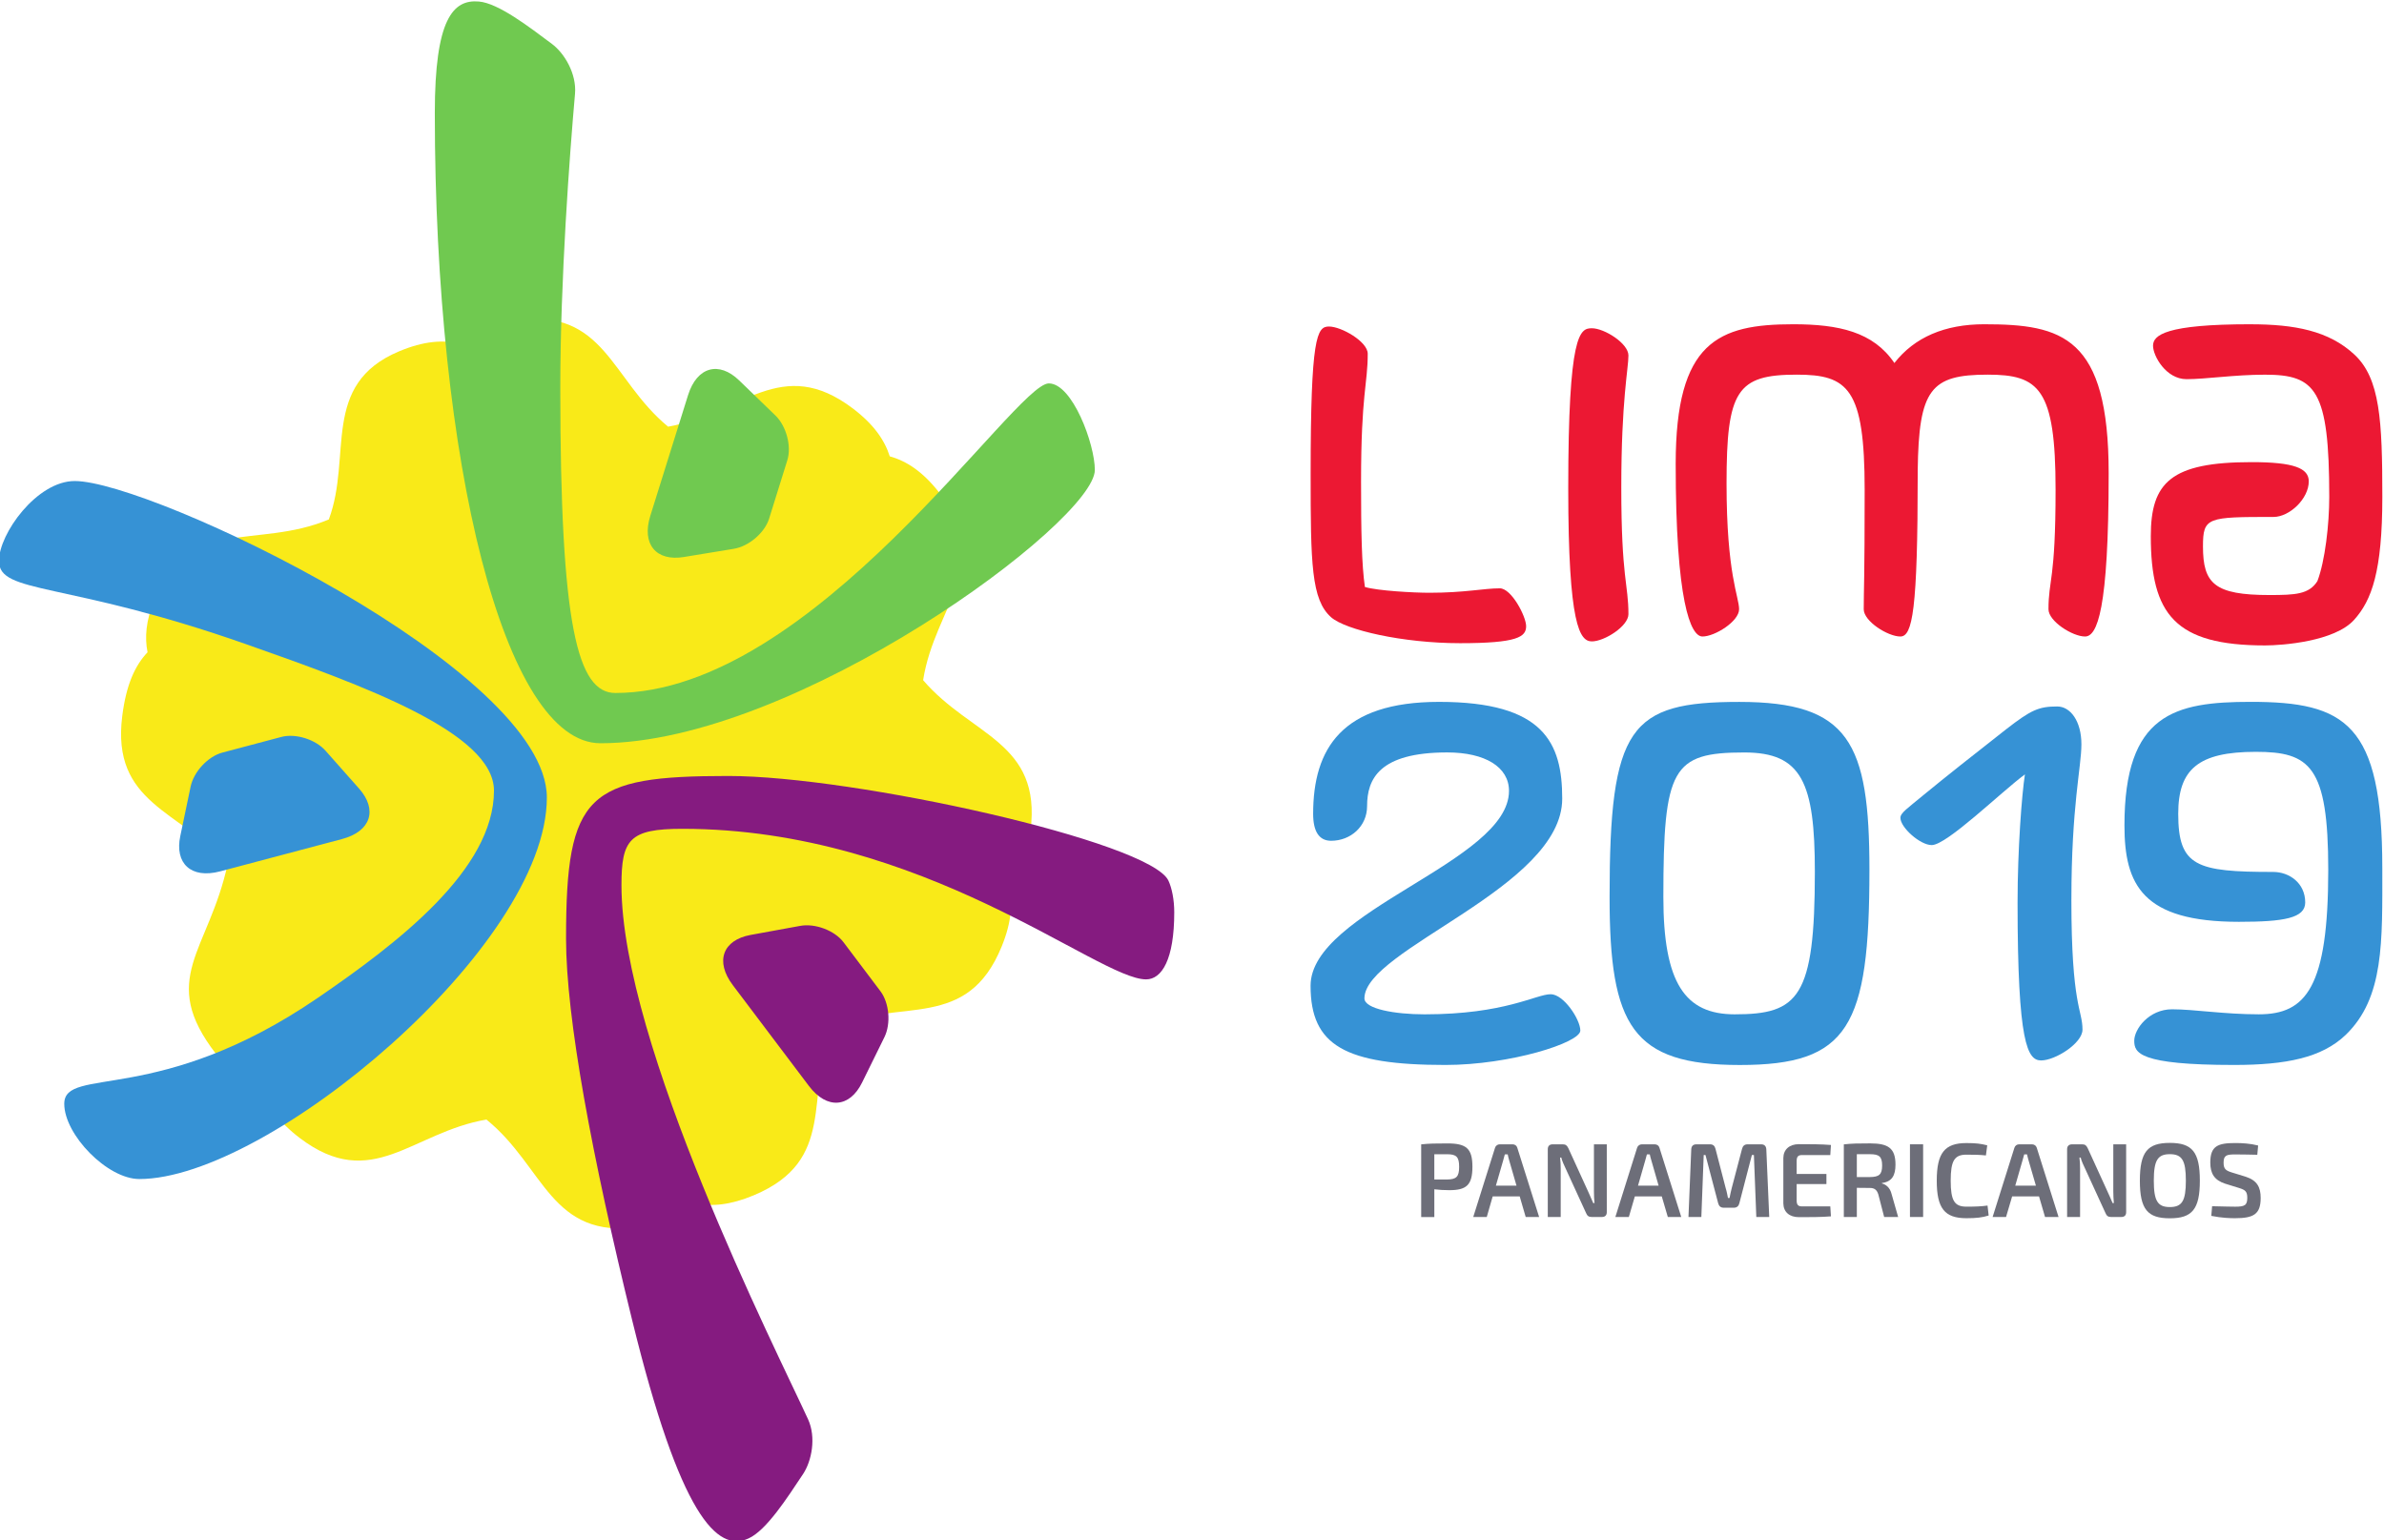 <?xml version="1.0" encoding="UTF-8"?>
<!-- Created with Inkscape (http://www.inkscape.org/) -->
<svg width="300" height="193.83" version="1.1" viewBox="0 0 300 193.83" xml:space="preserve" xmlns="http://www.w3.org/2000/svg" xmlns:cc="http://creativecommons.org/ns#" xmlns:dc="http://purl.org/dc/elements/1.1/" xmlns:rdf="http://www.w3.org/1999/02/22-rdf-syntax-ns#"><g transform="matrix(1.333 0 0 -1.333 -529.78 662.85)"><g><path d="m440.88 464.81c-1.599 0.391-3.445 0.263-5.785-0.722-7.428-3.126-4.386-9.9-6.619-15.865-6.834-2.879-13.19 0.447-16.499-7.668-0.766-1.894-0.893-3.473-0.614-4.872-1.188-1.256-2.014-3.054-2.388-6.021-1.041-8.281 5.407-8.876 9.952-13.967-1.798-8.286-6.611-10.825-1.085-17.951 1.467-1.894 2.923-2.895 4.414-3.381 0.478-1.543 1.507-3.038 3.477-4.537 6.826-5.175 10.586 0.546 17.624 1.742 5.534-4.494 6.001-11.32 14.49-10.152 2.452 0.331 4.075 1.136 5.247 2.237 1.539-0.315 3.297-0.159 5.51 0.77 7.835 3.297 4.876 9.338 7.249 15.965 6.695 2.616 12.883-0.459 16.14 7.512 0.965 2.357 1.065 4.207 0.658 5.809 1.029 1.172 1.77 2.775 2.069 5.144 1.061 8.401-5.594 8.892-10.14 14.195 1.105 7.065 6.806 10.885 1.551 17.667-1.563 2.014-3.114 3.026-4.701 3.465-0.486 1.531-1.507 3.018-3.465 4.506-6.774 5.14-10.53-0.451-17.46-1.706-5.431 4.49-5.953 11.216-14.382 10.064-2.444-0.339-4.067-1.136-5.243-2.233" fill="#f9ea18"/><path d="m500.79 452.9c0 2.432-2.117 8.166-4.346 8.166-3.23 0-22.193-29.226-40.921-29.226-3.577 0-5.195 6.332-5.195 28.788 0 10.251 0.881 22.002 1.388 27.771 0.167 1.89-0.993 3.836-2.177 4.717-2.169 1.619-5.044 3.84-6.898 4.003-2.436 0.211-4.159-1.635-4.159-10.526 0-33.074 6.567-59.498 15.634-59.498 18.381 0 46.675 20.925 46.675 25.805" fill="#70c950"/><path d="m458.83 448.58c-0.853-2.719 0.566-4.33 3.162-3.904l4.709 0.774c1.415 0.227 2.915 1.503 3.337 2.839l1.718 5.51c0.419 1.328-0.084 3.226-1.108 4.226l-3.437 3.325c-1.89 1.83-3.975 1.312-4.825-1.399" fill="#70c950"/><path d="m450.87 408.67c0-7.54 2.464-20.658 6.248-36.065 4.514-18.409 8.014-21.95 10.981-20.582 1.695 0.77 3.648 3.828 5.152 6.088 0.809 1.224 1.252 3.453 0.463 5.168-3.046 6.639-17.612 35.415-17.612 50.415 0 4.31 0.75 5.323 5.738 5.323 22.827 0 39.215-14.215 43.788-14.215 1.479 0 2.659 1.862 2.659 6.332 0 1.192-0.223 2.281-0.546 2.982-1.695 3.692-29.669 9.888-41.551 9.888-13.301 0-15.319-1.639-15.319-15.335" fill="#851b80"/><path d="m466.62 404.25c-1.722 2.277-0.929 4.266 1.659 4.745l4.693 0.857c1.415 0.259 3.258-0.435 4.095-1.547l3.477-4.613c0.841-1.112 1.013-3.066 0.379-4.35l-2.113-4.294c-1.16-2.353-3.301-2.572-5.02-0.299" fill="#851b80"/><path d="m404.49 451.85c-3.573 0-7.153-4.968-7.153-7.54 0-3.182 6.216-1.846 23.349-7.871 11.069-3.896 23.381-8.353 23.381-13.82 0-7.46-9.095-14.402-16.643-19.569-14.964-10.243-23.923-6.388-23.923-9.996 0-2.915 4.059-7.101 7.089-7.101 12.145 0 38.469 21.958 38.469 36.013 0 12.093-37.344 29.884-44.569 29.884" fill="#3692d5"/><path d="m429.72 418.05c2.755 0.73 3.361 2.783 1.619 4.757l-3.166 3.573c-0.949 1.077-2.831 1.667-4.183 1.308l-5.574-1.479c-1.348-0.363-2.687-1.794-2.986-3.206l-0.977-4.673c-0.542-2.568 1.001-4.059 3.756-3.333" fill="#3692d5"/><g fill="#6d6e79"><path d="m534.05 385.91c0.865 0.012 1.132 0.251 1.132 1.2 0 0.937-0.267 1.184-1.132 1.184h-1.212v-2.384zm-2.452 3.317c0.785 0.08 1.312 0.088 2.484 0.088 1.778 0 2.353-0.478 2.353-2.205 0-1.738-0.574-2.209-2.193-2.209-0.498 0-0.985 0.032-1.403 0.084v-2.62h-1.24"/><path d="m539.91 387.7c-0.048 0.187-0.12 0.399-0.144 0.582h-0.271l-0.159-0.582-0.686-2.372h1.946zm-1.563-3.389-0.558-1.942h-1.276l2.057 6.535c0.06 0.203 0.243 0.327 0.447 0.327h1.212c0.211 0 0.387-0.124 0.443-0.327l2.061-6.535h-1.268l-0.566 1.942"/><path d="m549.12 382.83c0-0.299-0.159-0.459-0.459-0.459h-0.981c-0.275 0-0.411 0.116-0.518 0.375l-1.93 4.207c-0.128 0.279-0.339 0.71-0.407 1.025h-0.116c0.044-0.343 0.06-0.702 0.06-1.037v-4.569h-1.22v6.399c0 0.295 0.163 0.459 0.463 0.459h0.965c0.263 0 0.395-0.116 0.518-0.375l1.866-4.087c0.124-0.299 0.327-0.714 0.478-1.085h0.12c-0.036 0.379-0.052 0.742-0.052 1.116v4.43h1.212"/><path d="m553.33 387.7c-0.052 0.187-0.12 0.399-0.152 0.582h-0.271l-0.159-0.582-0.682-2.372h1.946zm-1.563-3.389-0.566-1.942h-1.272l2.053 6.535c0.064 0.203 0.247 0.327 0.451 0.327h1.208c0.215 0 0.395-0.124 0.451-0.327l2.057-6.535h-1.268l-0.57 1.942"/><path d="m563.69 389.23c0.315 0 0.474-0.171 0.49-0.486l0.275-6.376h-1.22l-0.227 5.853h-0.191l-1.184-4.557c-0.068-0.271-0.239-0.419-0.518-0.419h-0.953c-0.287 0-0.455 0.148-0.526 0.419l-1.2 4.557h-0.167l-0.223-5.853h-1.216l0.263 6.376c0.012 0.315 0.171 0.486 0.486 0.486h1.296c0.275 0 0.435-0.144 0.506-0.423l0.965-3.716c0.1-0.311 0.148-0.61 0.215-0.929h0.148c0.06 0.319 0.124 0.618 0.207 0.941l0.973 3.704c0.072 0.279 0.239 0.423 0.522 0.423"/><path d="m570.28 382.43c-0.909-0.076-2.022-0.076-3.022-0.076-0.901 0-1.459 0.49-1.471 1.3v4.29c0.012 0.805 0.578 1.3 1.471 1.3 1.001 0 2.113 0 3.022-0.076l-0.06-0.953h-2.683c-0.355 0-0.494-0.152-0.494-0.578v-1.204h2.811v-0.953h-2.811v-1.531c0-0.431 0.14-0.578 0.494-0.578h2.683"/><path d="m573.96 386.14c0.873 8e-3 1.152 0.247 1.152 1.093 0 0.841-0.279 1.065-1.152 1.065h-1.236v-2.157zm1.344-3.768-0.55 2.125c-0.14 0.451-0.379 0.614-0.793 0.614l-1.236 0.012v-2.751h-1.228v6.854c0.785 0.084 1.32 0.092 2.492 0.092 1.691 0 2.384-0.447 2.384-2.006 0-1.025-0.335-1.611-1.28-1.734v-0.044c0.339-0.08 0.766-0.363 0.917-1.013l0.614-2.149"/><path d="m577.74 382.37h1.243v6.862h-1.243z"/><path d="m585.17 382.51c-0.606-0.191-1.16-0.255-2.101-0.255-2.057 0-2.799 0.929-2.799 3.541 0 2.612 0.742 3.553 2.799 3.553 0.905 0 1.368-0.06 1.966-0.215l-0.124-0.953c-0.61 0.06-1.021 0.072-1.842 0.072-1.136 0-1.483-0.578-1.483-2.456 0-1.874 0.347-2.452 1.483-2.452 0.869 0 1.407 0.024 1.994 0.104"/><path d="m588.94 387.7c-0.048 0.187-0.116 0.399-0.148 0.582h-0.267l-0.163-0.582-0.682-2.372h1.95zm-1.555-3.389-0.574-1.942h-1.268l2.057 6.535c0.064 0.203 0.235 0.327 0.443 0.327h1.216c0.207 0 0.391-0.124 0.451-0.327l2.057-6.535h-1.276l-0.566 1.942"/><path d="m598.15 382.83c0-0.299-0.155-0.459-0.455-0.459h-0.985c-0.271 0-0.407 0.116-0.514 0.375l-1.93 4.207c-0.132 0.279-0.343 0.71-0.407 1.025h-0.12c0.048-0.343 0.06-0.702 0.06-1.037v-4.569h-1.224v6.399c0 0.295 0.171 0.459 0.47 0.459h0.965c0.263 0 0.395-0.116 0.514-0.375l1.866-4.087c0.132-0.299 0.331-0.714 0.478-1.085h0.12c-0.032 0.379-0.052 0.742-0.052 1.116v4.43h1.212"/><path d="m600.76 385.8c0-1.906 0.359-2.492 1.511-2.492 1.16 0 1.515 0.586 1.515 2.492 0 1.91-0.355 2.5-1.515 2.5-1.152 0-1.511-0.59-1.511-2.5m4.346 0c0-2.719-0.742-3.553-2.835-3.553s-2.827 0.833-2.827 3.553c0 2.727 0.734 3.565 2.827 3.565s2.835-0.837 2.835-3.565"/><path d="m607.48 385.52c-1.017 0.335-1.388 0.969-1.388 1.994 0 1.567 0.722 1.838 2.36 1.838 0.654 0 1.419-0.044 2.157-0.235l-0.08-0.873c-0.566 0.012-1.364 0.032-2.038 0.032-0.833 0-1.144-0.048-1.144-0.781 0-0.606 0.227-0.746 0.766-0.917l1.324-0.407c1.081-0.351 1.411-0.997 1.411-2.002 0-1.551-0.678-1.914-2.436-1.914-0.419 0-1.232 0.02-2.225 0.219l0.076 0.913c1.3-0.028 1.699-0.044 2.177-0.044 0.893 0 1.144 0.128 1.144 0.841 0 0.618-0.231 0.746-0.726 0.909"/></g><g fill="#3692d5"><path d="m543.82 403.4c-1.384 0-4.286-1.898-11.902-1.898-2.803 0-5.678 0.51-5.678 1.507 0 4.649 18.672 10.451 18.672 18.852 0 5.283-1.734 9.139-11.627 9.139-9.167 0-11.886-4.406-11.886-10.57 0-1.663 0.562-2.544 1.695-2.544 1.854 0 3.397 1.368 3.397 3.269 0 2.572 1.152 5.072 7.568 5.072 3.561 0 5.829-1.368 5.829-3.632 0-6.699-18.732-11.308-18.732-18.397 0-5.654 3.262-7.476 12.735-7.476 6.096 0 12.731 2.101 12.731 3.246 0 1.045-1.567 3.433-2.803 3.433"/><path d="m554.46 412.58c0 12.177 0.833 13.644 7.647 13.644 5.411 0 6.655-2.819 6.655-11.264 0-11.882-1.547-13.457-7.564-13.457-4.697 0-6.738 2.947-6.738 11.077m19.454 2.568c0 12.037-1.926 15.849-12.285 15.849-10.355 0-12.245-2.317-12.245-18.417 0-12.173 2.133-15.861 12.297-15.861 10.263 0 12.233 3.588 12.233 18.429"/><path d="m592.98 412.34c0 8.852 0.945 12.508 0.945 14.653 0 2.193-1.041 3.573-2.281 3.573-1.754 0-2.476-0.331-4.805-2.137-3.285-2.576-5.522-4.338-7.899-6.288-1.427-1.192-2.101-1.619-2.101-2.089 0-0.913 1.862-2.572 2.954-2.572 1.435 0 6.575 5.036 8.8 6.675-0.287-1.854-0.694-7.01-0.694-12.117 0-13.317 0.937-14.888 2.225-14.888 1.332 0 3.904 1.623 3.904 2.907 0 1.902-1.049 2.189-1.049 12.285"/><path d="m622.33 415.34c0 13.612-3.477 15.662-12.42 15.662-7.173 0-11.922-1.12-11.922-11.663 0-5.618 1.714-9.103 10.801-9.103 4.266 0 6.264 0.351 6.264 1.826 0 1.858-1.531 2.883-3.018 2.883-7.249 0-8.971 0.514-8.971 5.49 0 4.203 1.894 5.849 7.321 5.849 5.108 0 6.842-1.332 6.842-11.136 0-11.128-2.101-13.644-6.555-13.644-3.289 0-6.096 0.474-8.19 0.474-2.193 0-3.569-1.874-3.569-2.966 0-1.144 0.427-2.289 9.422-2.289 4.912 0 8.281 0.678 10.53 2.831 3.652 3.505 3.465 8.808 3.465 15.785"/></g><g fill="#ec1833"><path d="m547.71 436.71c-1.136 0-2.229 1.475-2.229 14.442 0 14.665 1.093 15.12 2.229 15.12 1.18 0 3.453-1.427 3.453-2.568 0-1.264-0.674-4.21-0.674-12.46 0-8.597 0.674-9.139 0.674-11.962 0-1.14-2.273-2.572-3.453-2.572"/><path d="m539.02 441.72c-1.519 0-3.289-0.419-6.655-0.419-1.431 0-4.88 0.183-6.08 0.546-0.303 2.085-0.363 5.171-0.363 9.976 0 8.254 0.63 9.183 0.63 12.045 0 1.14-2.484 2.568-3.664 2.568-1.136 0-1.726-0.969-1.726-13.939 0-8.417 0.056-11.858 1.938-13.513 1.352-1.192 6.75-2.444 12.173-2.444 5.391 0 6.232 0.59 6.232 1.603 0 0.929-1.391 3.577-2.484 3.577"/><path d="m609.87 466.65c-7.958 0-9.183-1.017-9.183-2.026 0-0.965 1.224-3.158 3.162-3.158 1.85 0 4.502 0.423 7.412 0.423 4.777 0 6.061-1.392 6.061-11.539 0-2.564-0.391-6.041-1.12-7.951-0.789-1.248-2.097-1.312-4.521-1.312-5.195 0-6.28 1.077-6.28 4.589 0 2.767 0.407 2.783 6.659 2.783 1.515 0 3.329 1.718 3.329 3.361 0 1.236-1.38 1.814-5.395 1.814-7.616 0-9.518-1.91-9.518-6.99 0-7.38 2.285-10.315 10.785-10.315 1.623 0 6.559 0.367 8.401 2.408 1.667 1.842 2.671 4.581 2.671 11.611 0 7.225-0.215 11.176-2.624 13.429-2.42 2.261-5.654 2.871-9.841 2.871"/><path d="m584.75 466.65c-3.728 0-6.587-1.232-8.481-3.66-1.99 2.947-5.259 3.66-9.545 3.66-7.089 0-11.1-1.647-11.1-13.178 0-12.97 1.395-16.3 2.528-16.3 1.18 0 3.457 1.435 3.457 2.572 0 1.18-1.184 3.285-1.184 11.874 0 8.772 0.973 10.275 6.623 10.275 4.845 0 6.415-1.292 6.415-10.865 0-8.588-0.088-9.478-0.088-11.284 0-1.136 2.277-2.572 3.457-2.572 1.14 0 1.639 2.436 1.639 15.411v0.263c0.096 7.671 1.228 9.047 6.603 9.047 4.845 0 6.412-1.292 6.412-10.865 0-8.588-0.67-8.461-0.67-11.284 0-1.136 2.273-2.572 3.449-2.572 1.14 0 2.233 2.436 2.233 15.411 0 12.915-4.378 14.067-11.746 14.067"/></g></g></g></svg>
